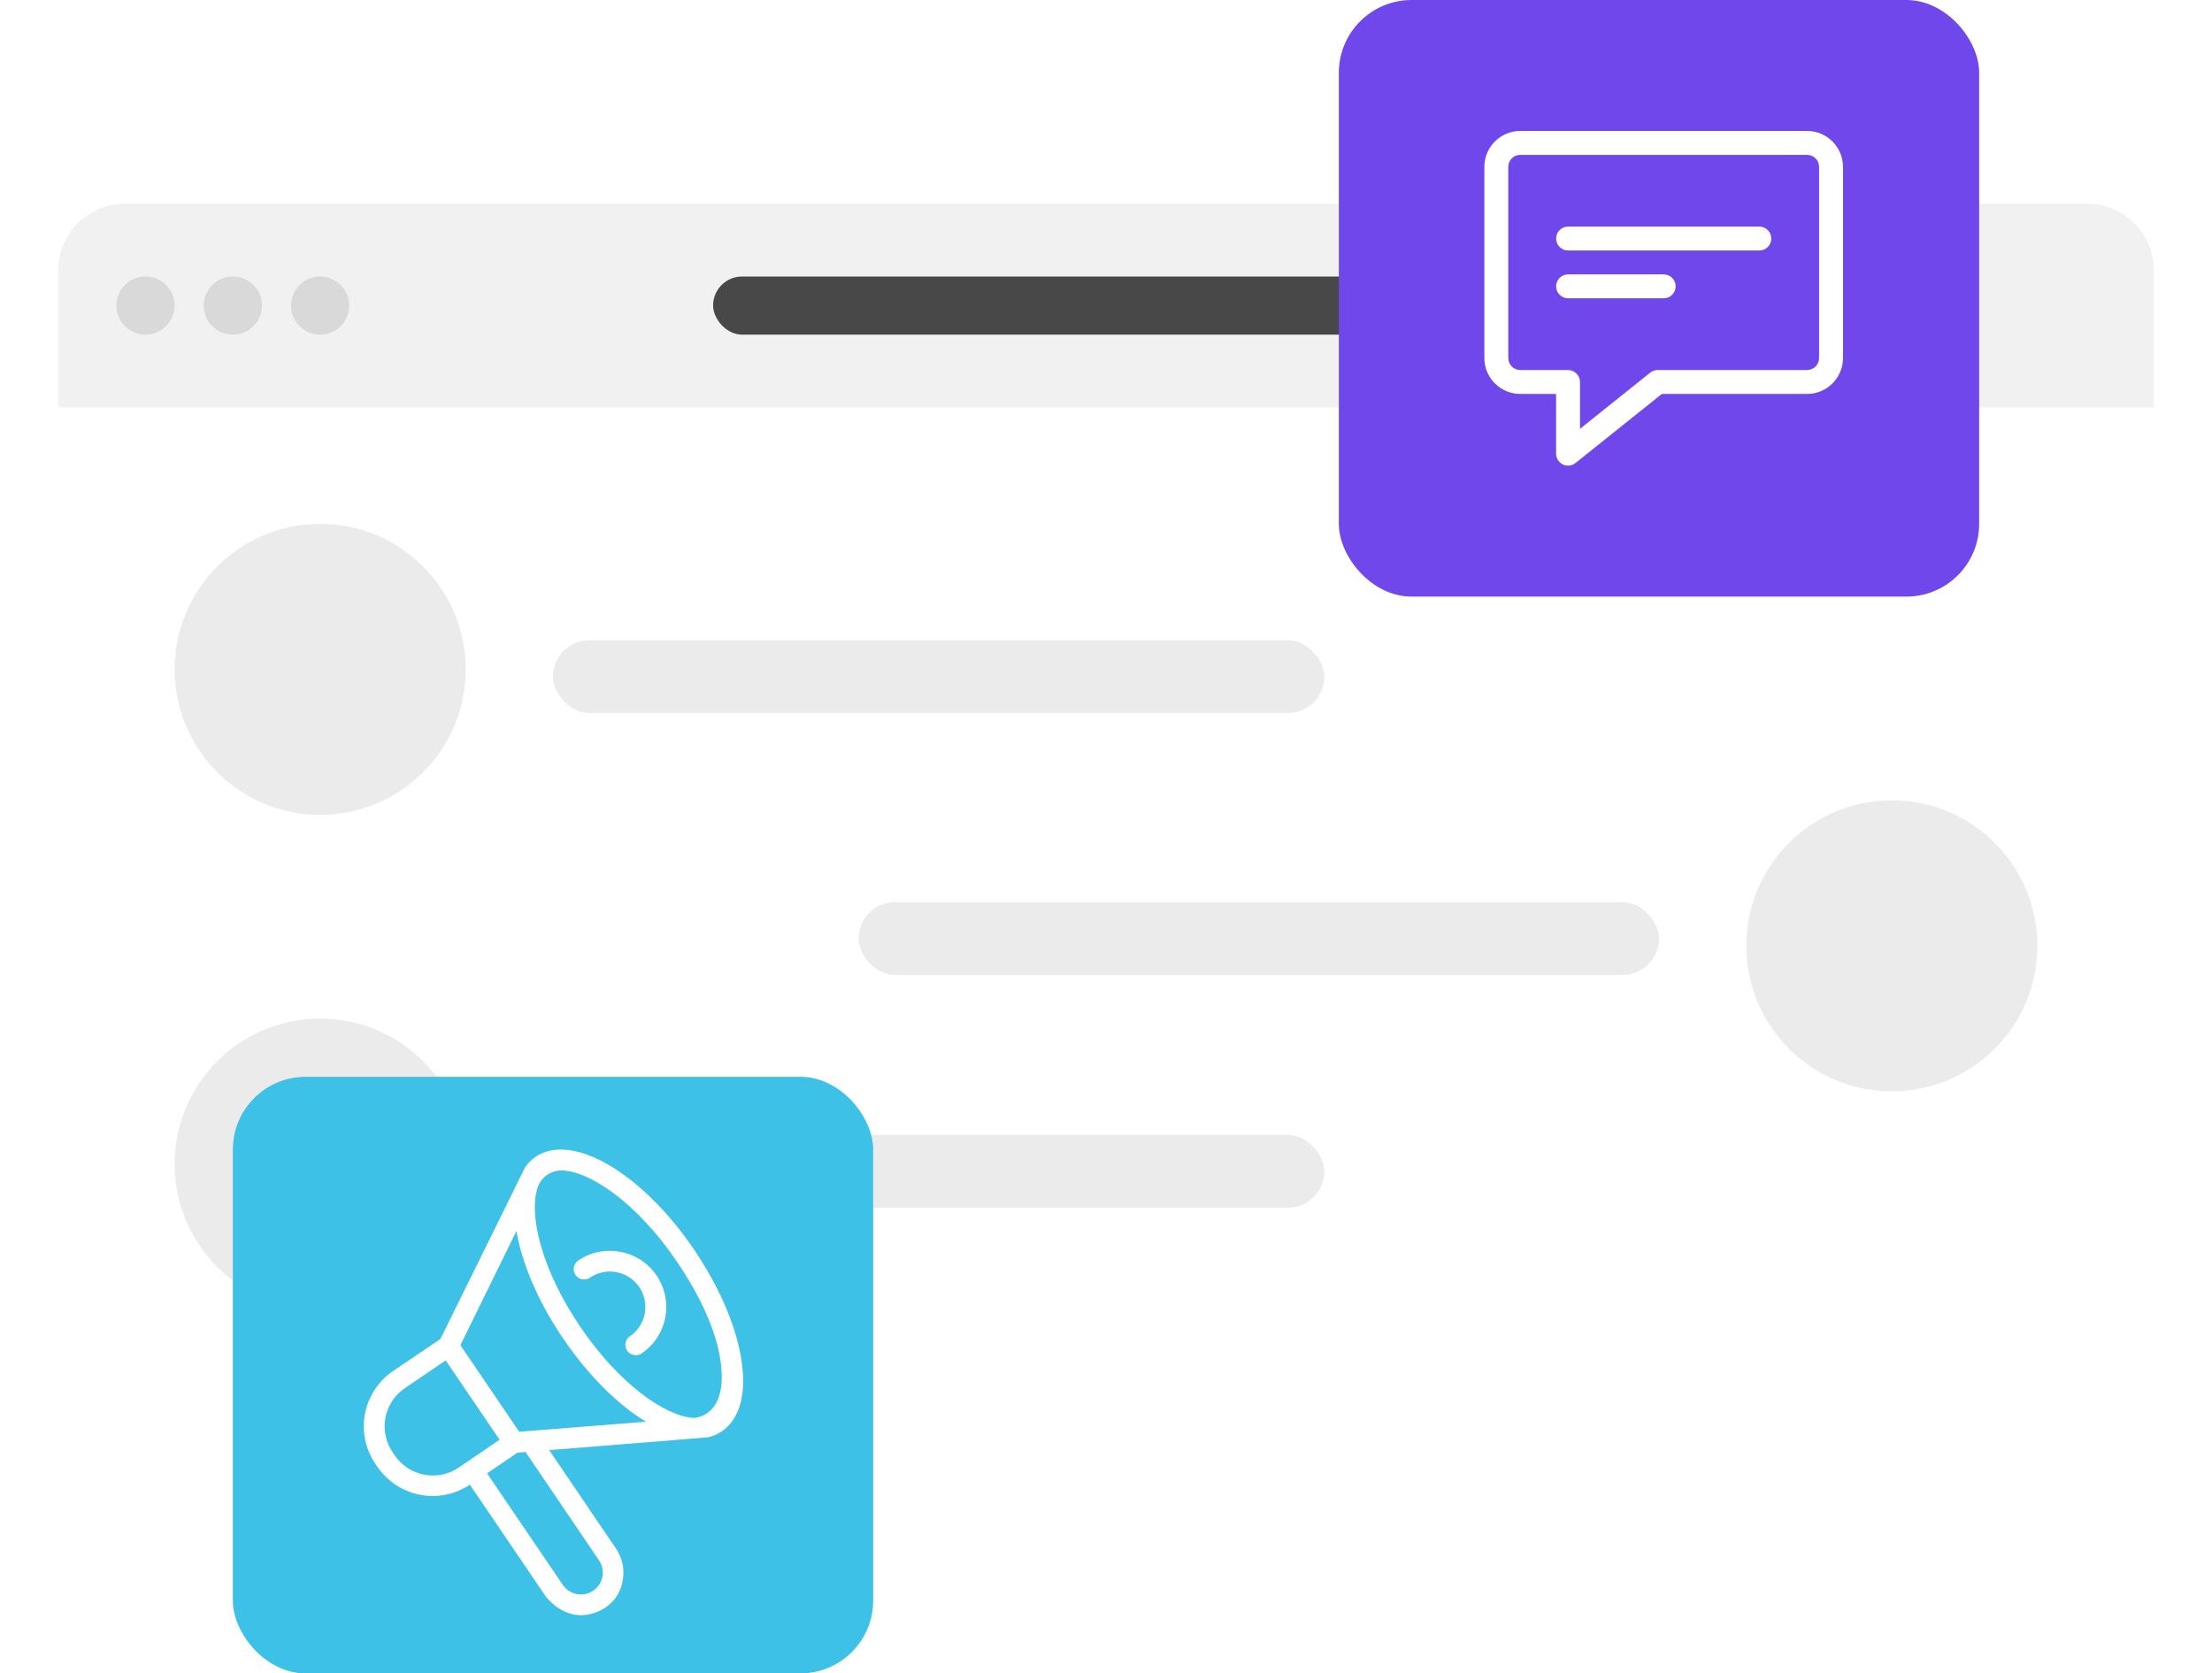 <svg width="152" height="115" viewBox="0 0 152 115" fill="none" xmlns="http://www.w3.org/2000/svg">
<g filter="url(#filter0_d_8210_58105)">
<rect x="4" y="14" width="143.917" height="88" rx="4.583" fill="white" fill-opacity="0.2" shape-rendering="crispEdges"/>
</g>
<path d="M4 18.583C4 16.052 6.052 14 8.583 14H143.417C145.948 14 148 16.052 148 18.583V28H4V18.583Z" fill="#F1F1F1"/>
<rect x="49" y="19" width="55" height="4" rx="2" fill="#484848"/>
<circle cx="10" cy="21" r="2" fill="#D9D9D9"/>
<circle cx="16" cy="21" r="2" fill="#D9D9D9"/>
<circle cx="22" cy="21" r="2" fill="#D9D9D9"/>
<rect x="92" width="44" height="41" rx="5" fill="#7047EB"/>
<rect x="38" y="44" width="53" height="5" rx="2.5" fill="#D9D9D9" fill-opacity="0.5"/>
<rect x="38" y="78" width="53" height="5" rx="2.5" fill="#D9D9D9" fill-opacity="0.5"/>
<rect x="59" y="62" width="55" height="5" rx="2.5" fill="#D9D9D9" fill-opacity="0.5"/>
<circle cx="22" cy="46" r="10" fill="#D9D9D9" fill-opacity="0.5"/>
<circle cx="22" cy="80" r="10" fill="#D9D9D9" fill-opacity="0.5"/>
<circle cx="130" cy="65" r="10" fill="#D9D9D9" fill-opacity="0.5"/>
<rect x="16" y="74" width="44" height="41" rx="5" fill="#3EC1E6"/>
<path d="M107.75 32C107.629 32 107.508 31.973 107.393 31.919C107.11 31.782 106.929 31.495 106.929 31.179V27.071H104.464C103.106 27.071 102 25.966 102 24.607V11.464C102 10.106 103.106 9 104.464 9H124.179C125.537 9 126.643 10.106 126.643 11.464V24.607C126.643 25.966 125.537 27.071 124.179 27.071H114.199L108.263 31.82C108.115 31.939 107.933 32 107.75 32ZM104.464 10.643C104.011 10.643 103.643 11.012 103.643 11.464V24.607C103.643 25.06 104.011 25.429 104.464 25.429H107.75C108.204 25.429 108.571 25.796 108.571 26.25V29.47L113.397 25.608C113.544 25.492 113.723 25.429 113.911 25.429H124.179C124.632 25.429 125 25.06 125 24.607V11.464C125 11.012 124.632 10.643 124.179 10.643H104.464Z" fill="white"/>
<path d="M120.894 17.215H107.751C107.297 17.215 106.93 16.847 106.93 16.393C106.93 15.94 107.297 15.572 107.751 15.572H120.894C121.348 15.572 121.715 15.94 121.715 16.393C121.715 16.847 121.348 17.215 120.894 17.215Z" fill="white"/>
<path d="M114.323 20.499H107.751C107.297 20.499 106.93 20.131 106.93 19.678C106.93 19.224 107.297 18.856 107.751 18.856H114.323C114.777 18.856 115.144 19.224 115.144 19.678C115.144 20.131 114.777 20.499 114.323 20.499Z" fill="white"/>
<path d="M47.701 85.882C44.106 80.594 39.306 77.784 36.792 79.506C36.515 79.701 36.274 79.943 36.081 80.221C36.081 80.241 30.261 92.019 30.261 92.019L27.012 94.22C26.513 94.559 26.086 94.993 25.755 95.496C25.423 96 25.195 96.564 25.082 97.156C24.968 97.748 24.973 98.357 25.095 98.947C25.217 99.538 25.454 100.098 25.793 100.597L25.94 100.812C26.624 101.81 27.675 102.497 28.863 102.725C30.052 102.953 31.282 102.704 32.288 102.03L37.507 109.719C38.274 110.665 39.748 111.607 41.568 110.499C41.89 110.29 42.165 110.015 42.375 109.694C42.585 109.372 42.725 109.01 42.786 108.63C42.86 108.253 42.858 107.865 42.781 107.489C42.703 107.112 42.552 106.755 42.336 106.437L37.738 99.654C37.738 99.654 48.606 98.79 48.647 98.773C48.986 98.702 49.308 98.564 49.593 98.367C50.885 97.49 51.348 95.65 50.901 93.185C50.499 90.914 49.358 88.344 47.701 85.882ZM27.121 100.012L26.975 99.797C26.741 99.453 26.578 99.066 26.494 98.658C26.41 98.251 26.407 97.831 26.485 97.422C26.564 97.014 26.722 96.625 26.951 96.277C27.18 95.93 27.475 95.631 27.82 95.398L30.627 93.489L34.331 98.944L31.524 100.853C31.18 101.087 30.793 101.251 30.385 101.335C29.978 101.42 29.557 101.423 29.148 101.345C28.74 101.267 28.35 101.109 28.002 100.88C27.654 100.651 27.355 100.356 27.121 100.012ZM41.166 107.237C41.388 107.568 41.47 107.972 41.394 108.363C41.318 108.754 41.09 109.098 40.76 109.321C40.429 109.543 40.023 109.625 39.632 109.549C39.241 109.473 38.896 109.245 38.672 108.915L33.469 101.251L35.561 99.829L36.114 99.784L41.166 107.237ZM35.675 98.391L31.638 92.445L35.488 84.595C35.862 86.8 36.954 89.42 38.701 91.991C40.447 94.561 42.478 96.543 44.387 97.705L35.675 98.391ZM47.656 97.445C45.715 97.319 42.555 95.13 39.878 91.186C37.202 87.243 36.333 83.51 36.93 81.654C37.038 81.306 37.253 81.001 37.544 80.782C37.836 80.563 38.19 80.442 38.554 80.436C40.48 80.436 43.757 82.637 46.511 86.695C48.062 88.977 49.191 91.365 49.5 93.453C50.105 97.445 47.656 97.445 47.656 97.445Z" fill="white"/>
<path d="M42.621 86.032C42.124 85.935 41.612 85.937 41.115 86.04C40.619 86.142 40.148 86.343 39.729 86.629C39.652 86.683 39.587 86.751 39.536 86.829C39.485 86.908 39.45 86.996 39.433 87.088C39.417 87.181 39.418 87.275 39.438 87.367C39.458 87.459 39.495 87.545 39.549 87.623C39.602 87.7 39.67 87.765 39.749 87.816C39.828 87.867 39.916 87.902 40.008 87.918C40.1 87.935 40.195 87.934 40.286 87.914C40.378 87.894 40.465 87.856 40.542 87.803C40.806 87.624 41.104 87.498 41.418 87.433C41.731 87.368 42.054 87.366 42.368 87.426C42.683 87.486 42.982 87.608 43.25 87.784C43.517 87.959 43.747 88.186 43.927 88.451C44.107 88.716 44.233 89.013 44.297 89.327C44.362 89.64 44.364 89.963 44.304 90.278C44.244 90.592 44.123 90.891 43.947 91.159C43.771 91.426 43.544 91.656 43.279 91.836C43.154 91.922 43.06 92.046 43.011 92.19C42.962 92.333 42.959 92.489 43.005 92.634C43.05 92.778 43.141 92.905 43.263 92.995C43.386 93.084 43.533 93.132 43.685 93.132C43.83 93.135 43.972 93.092 44.091 93.01C44.723 92.582 45.214 91.976 45.501 91.269C45.788 90.562 45.859 89.786 45.704 89.039C45.55 88.292 45.177 87.607 44.633 87.072C44.09 86.537 43.399 86.175 42.65 86.032H42.621Z" fill="white"/>
<defs>
<filter id="filter0_d_8210_58105" x="0.333" y="14" width="151.251" height="95.333" filterUnits="userSpaceOnUse" color-interpolation-filters="sRGB">
<feFlood flood-opacity="0" result="BackgroundImageFix"/>
<feColorMatrix in="SourceAlpha" type="matrix" values="0 0 0 0 0 0 0 0 0 0 0 0 0 0 0 0 0 0 127 0" result="hardAlpha"/>
<feOffset dy="3.667"/>
<feGaussianBlur stdDeviation="1.833"/>
<feComposite in2="hardAlpha" operator="out"/>
<feColorMatrix type="matrix" values="0 0 0 0 0 0 0 0 0 0 0 0 0 0 0 0 0 0 0.05 0"/>
<feBlend mode="normal" in2="BackgroundImageFix" result="effect1_dropShadow_8210_58105"/>
<feBlend mode="normal" in="SourceGraphic" in2="effect1_dropShadow_8210_58105" result="shape"/>
</filter>
</defs>
</svg>
